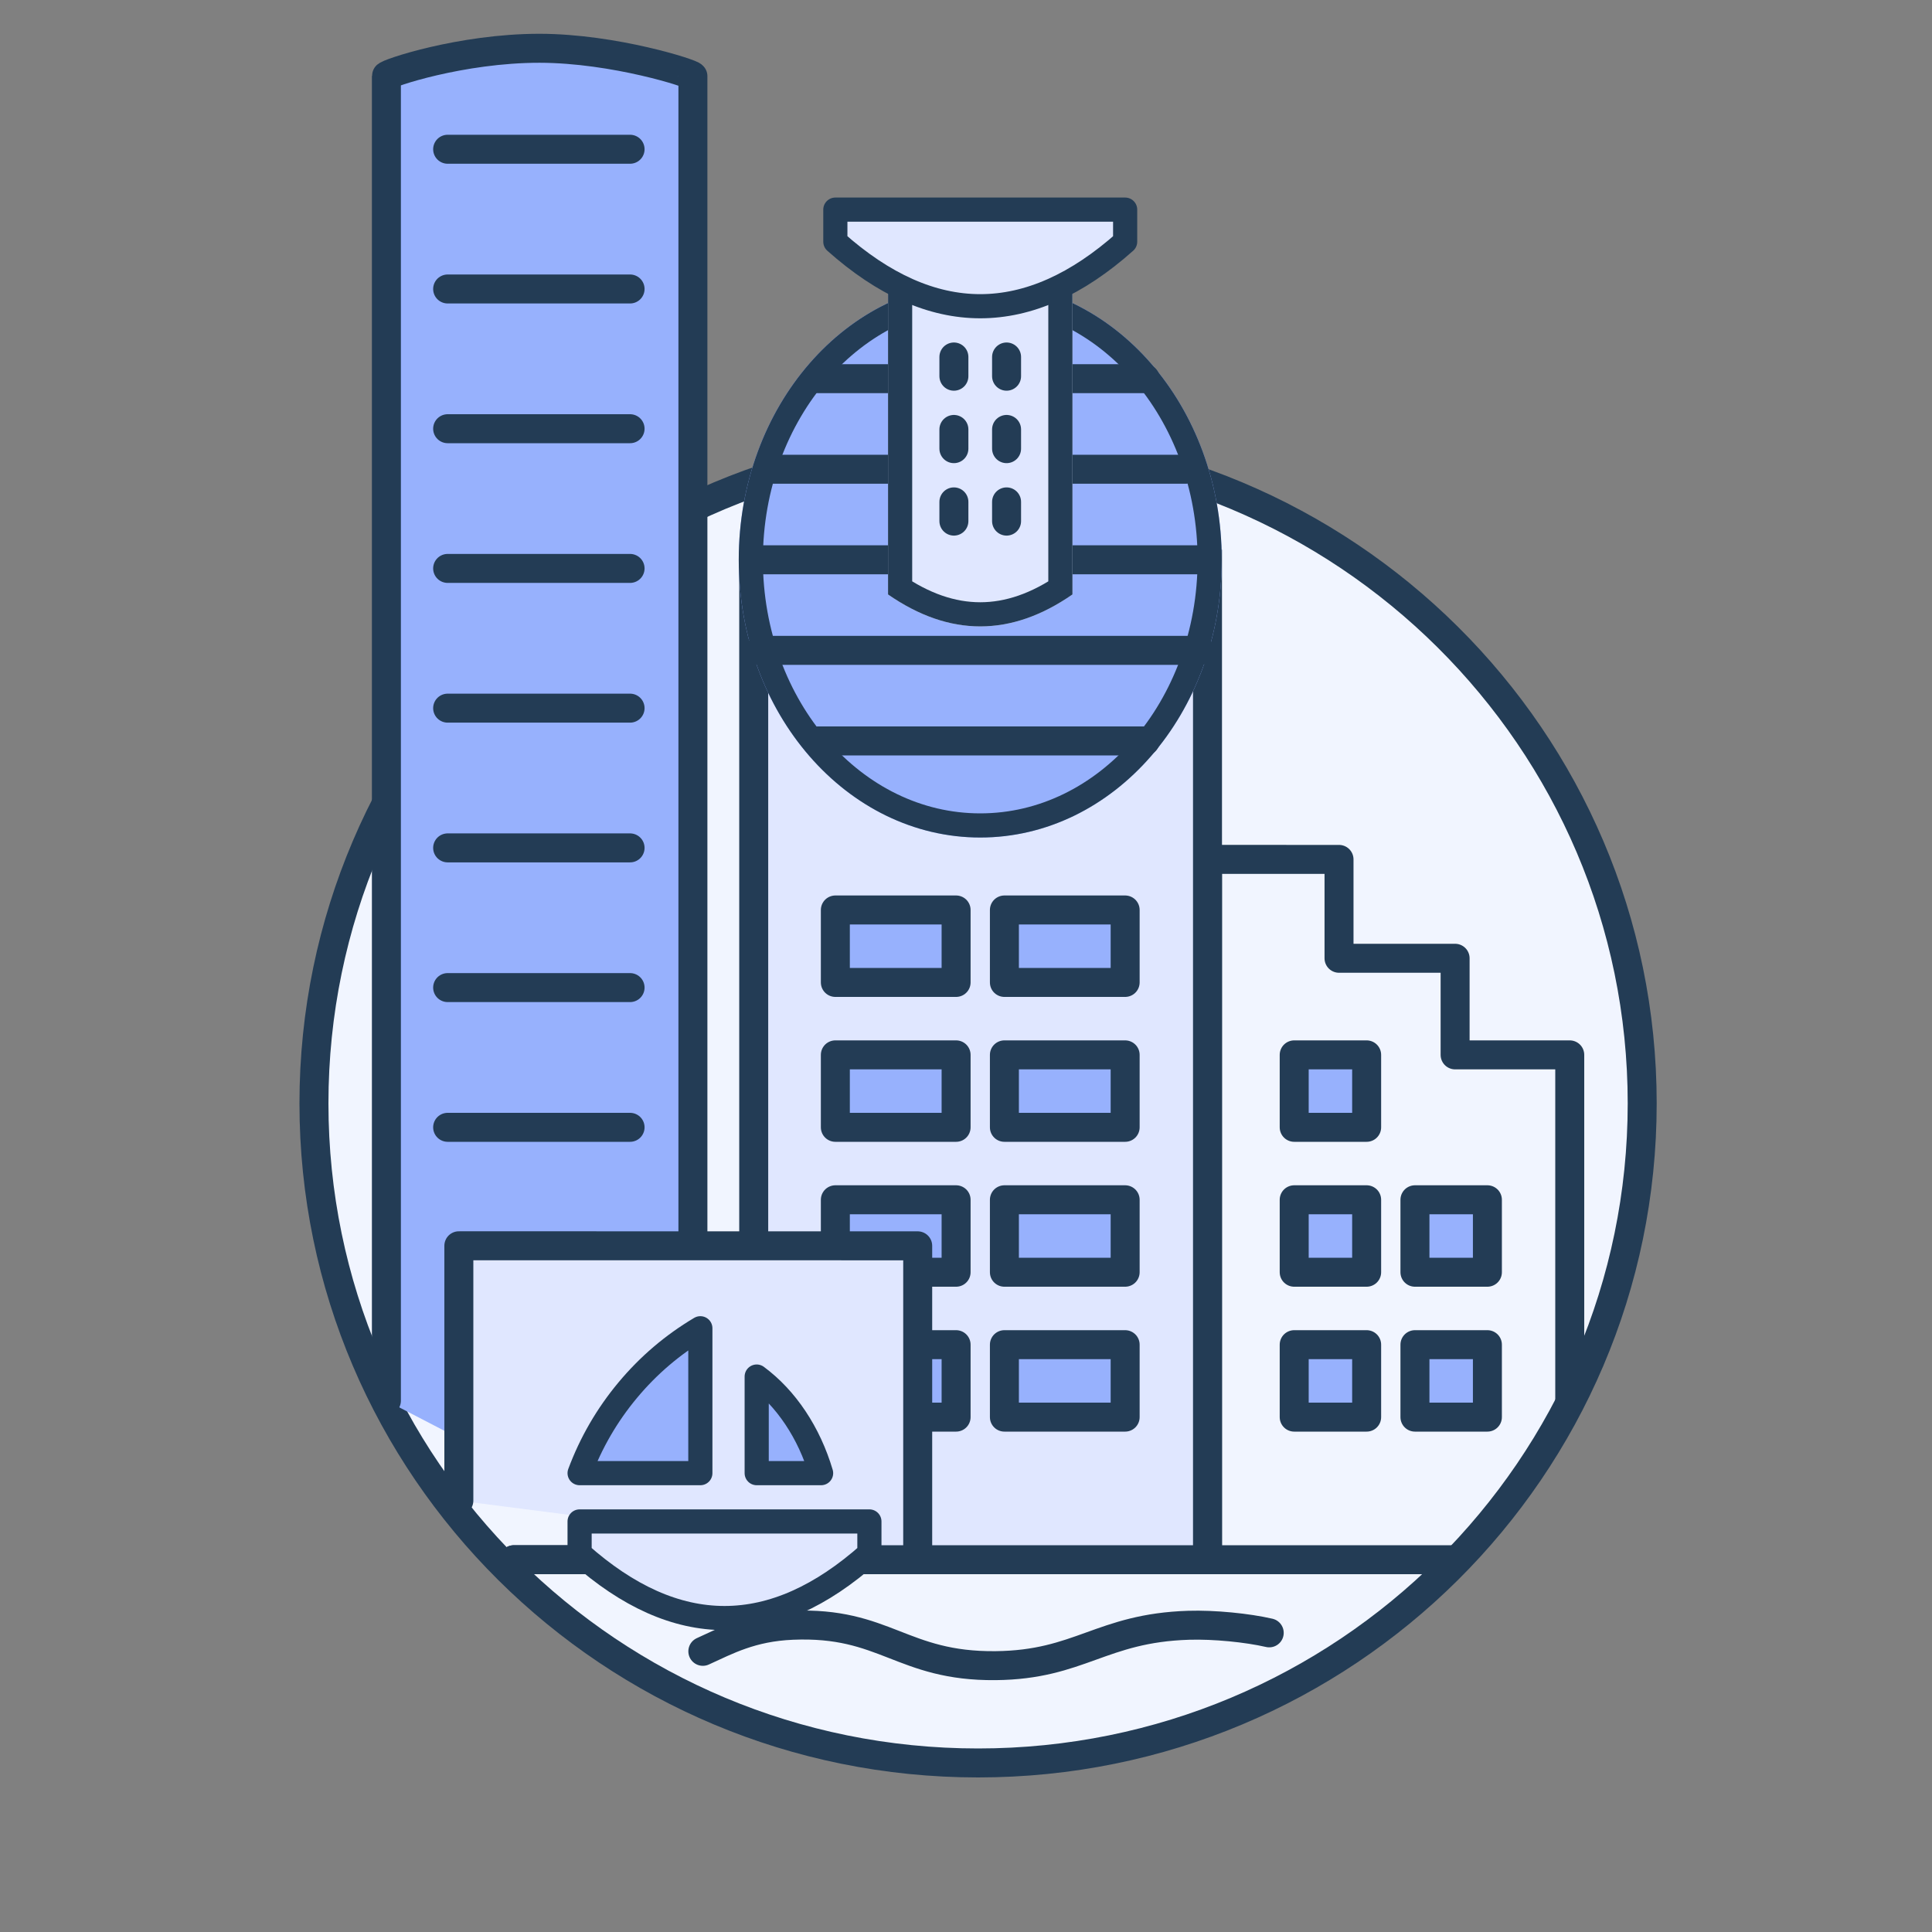 <svg xmlns="http://www.w3.org/2000/svg" xmlns:xlink="http://www.w3.org/1999/xlink" version="1.1" width="80px" height="80px" viewBox="0 0 80.0 80.0"><rect x="0" y="0" width="80.0" height="80.0" fill="#808080" stroke="none"/><defs><clipPath id="i0"><path d="M80,0 L80,80 L0,80 L0,0 L80,0 Z"></path></clipPath><clipPath id="i1"><path d="M27.5,0 C42.688,0 55,12.227 55,27.31 C55,42.393 42.688,54.621 27.5,54.621 C12.312,54.621 0,42.393 0,27.31 C0,12.227 12.312,0 27.5,0 Z"></path></clipPath><clipPath id="i2"><path d="M6.346,0 C9.436,0.005 12.692,1.055 12.692,1.155 L12.692,62.586 L0,56.001 L0,1.148 C0,1.045 3.094,-0.003 6.346,0 Z"></path></clipPath><clipPath id="i3"><path d="M0,0 L18.79,0.005 L18.79,41.23 L0,41.23 L0,0 Z"></path></clipPath><clipPath id="i4"><path d="M5,0 L5,3 L0,3 L0,0 L5,0 Z"></path></clipPath><clipPath id="i5"><path d="M3,0 L3,3 L0,3 L0,0 L3,0 Z"></path></clipPath><clipPath id="i6"><path d="M10,0 C15.523,0 20,5.149 20,11.5 C20,17.851 15.523,23 10,23 C4.477,23 0,17.851 0,11.5 C0,5.149 4.477,0 10,0 Z"></path></clipPath><clipPath id="i7"><path d="M7.636,0 L7.636,13.677 C6.364,14.559 5.091,15 3.818,15 C2.545,15 1.273,14.559 0,13.677 L0,0 L7.636,0 Z"></path></clipPath><clipPath id="i8"><path d="M12,0 L12,1.329 C10,3.11 8,4 6,4 C4,4 2,3.11 0,1.329 L0,0 L12,0 Z"></path></clipPath><clipPath id="i9"><path d="M0,0 L19,0.002 L19,13 L0,10.554 L0,0 Z"></path></clipPath><clipPath id="i10"><path d="M5,0 L5,6 L0,6 C0.47,4.739 1.134,3.594 1.991,2.566 C2.848,1.537 3.851,0.682 5,0 Z"></path></clipPath><clipPath id="i11"><path d="M2.667,0 L2.667,4 L0,4 C0.251,3.159 0.605,2.396 1.062,1.71 C1.519,1.025 2.054,0.455 2.667,0 Z"></path></clipPath></defs><g clip-path="url(#i0)"><g transform="translate(13.0 1.999)"><g transform="translate(0.0 16.38)"><g clip-path="url(#i1)"><polygon points="0,0 55,0 55,54.621 0,54.621 0,0" stroke="none" fill="#F1F5FF"></polygon></g><path d="M55,27.31 C55,42.393 42.688,54.621 27.5,54.621 C12.312,54.621 0,42.393 0,27.31 C0,12.227 12.312,0 27.5,0 C42.688,0 55,12.227 55,27.31 Z" stroke="#233C55" stroke-width="1.2" fill="none" stroke-linecap="round" stroke-miterlimit="10"></path><g clip-path="url(#i1)"><g transform="translate(37.0 17.206)"><polygon points="15,8.095 10.253,8.095 10.253,4.095 5.446,4.095 5.446,0.001 0,0 0,29 10.919,29 15,23.288 15,8.095 15,8.095" stroke="#233C55" stroke-width="1.2" fill="none" stroke-linecap="round" stroke-linejoin="round"></polygon></g></g></g><g transform="translate(3.0 0.0)"><g clip-path="url(#i2)"><polygon points="0,-6.02242215e-06 12.692,-6.02242215e-06 12.692,62.586 0,62.586 0,-6.02242215e-06" stroke="none" fill="#97B1FD"></polygon></g><path d="M5.276,62.586 L12.692,62.586 L12.692,1.155 C12.692,1.055 9.436,0.005 6.346,0 C3.094,-0.003 0,1.045 0,1.148 C0,22.536 0,39.189 0,51.108 C0,52.65 0,54.617 0,56.001" stroke="#233C55" stroke-width="1.2" fill="none" stroke-linecap="round" stroke-miterlimit="10"></path><g transform="translate(15.21 21.356)"><g clip-path="url(#i3)"><polygon points="0,0 18.79,0 18.79,41.23 0,41.23 0,0" stroke="none" fill="#E0E7FF"></polygon></g><polygon points="18.79,0.005 0,0 0,41.23 18.79,41.23 18.79,0.005 18.79,0.005" stroke="#233C55" stroke-width="1.2" fill="none" stroke-linecap="round" stroke-miterlimit="10"></polygon></g><g transform="translate(25.59 35.681)"><g clip-path="url(#i4)"><polygon points="0,0 5,0 5,3 0,3 0,0" stroke="none" fill="#97B1FD"></polygon></g><polygon points="0,0 5,0 5,3 0,3 0,0 0,0" stroke="#233C55" stroke-width="1.2" fill="none" stroke-linecap="round" stroke-linejoin="round"></polygon></g><g transform="translate(37.59 41.681)"><g clip-path="url(#i5)"><polygon points="0,0 3,0 3,3 0,3 0,0" stroke="none" fill="#97B1FD"></polygon></g><polygon points="0,0 3,0 3,3 0,3 0,0 0,0" stroke="#233C55" stroke-width="1.2" fill="none" stroke-linecap="round" stroke-linejoin="round"></polygon></g><g transform="translate(37.59 47.681)"><g clip-path="url(#i5)"><polygon points="0,0 3,0 3,3 0,3 0,0" stroke="none" fill="#97B1FD"></polygon></g><polygon points="0,0 3,0 3,3 0,3 0,0 0,0" stroke="#233C55" stroke-width="1.2" fill="none" stroke-linecap="round" stroke-linejoin="round"></polygon></g><g transform="translate(42.59 47.681)"><g clip-path="url(#i5)"><polygon points="0,0 3,0 3,3 0,3 0,0" stroke="none" fill="#97B1FD"></polygon></g><polygon points="0,0 3,0 3,3 0,3 0,0 0,0" stroke="#233C55" stroke-width="1.2" fill="none" stroke-linecap="round" stroke-linejoin="round"></polygon></g><g transform="translate(37.59 53.681)"><g clip-path="url(#i5)"><polygon points="0,0 3,0 3,3 0,3 0,0" stroke="none" fill="#97B1FD"></polygon></g><polygon points="0,0 3,0 3,3 0,3 0,0 0,0" stroke="#233C55" stroke-width="1.2" fill="none" stroke-linecap="round" stroke-linejoin="round"></polygon></g><g transform="translate(42.59 53.681)"><g clip-path="url(#i5)"><polygon points="0,0 3,0 3,3 0,3 0,0" stroke="none" fill="#97B1FD"></polygon></g><polygon points="0,0 3,0 3,3 0,3 0,0 0,0" stroke="#233C55" stroke-width="1.2" fill="none" stroke-linecap="round" stroke-linejoin="round"></polygon></g><g transform="translate(25.59 41.681)"><g clip-path="url(#i4)"><polygon points="0,0 5,0 5,3 0,3 0,0" stroke="none" fill="#97B1FD"></polygon></g><polygon points="0,0 5,0 5,3 0,3 0,0 0,0" stroke="#233C55" stroke-width="1.2" fill="none" stroke-linecap="round" stroke-linejoin="round"></polygon></g><g transform="translate(25.59 47.681)"><g clip-path="url(#i4)"><polygon points="0,0 5,0 5,3 0,3 0,0" stroke="none" fill="#97B1FD"></polygon></g><polygon points="0,0 5,0 5,3 0,3 0,0 0,0" stroke="#233C55" stroke-width="1.2" fill="none" stroke-linecap="round" stroke-linejoin="round"></polygon></g><g transform="translate(25.59 53.681)"><g clip-path="url(#i4)"><polygon points="0,0 5,0 5,3 0,3 0,0" stroke="none" fill="#97B1FD"></polygon></g><polygon points="0,0 5,0 5,3 0,3 0,0 0,0" stroke="#233C55" stroke-width="1.2" fill="none" stroke-linecap="round" stroke-linejoin="round"></polygon></g><g transform="translate(18.59 35.681)"><g clip-path="url(#i4)"><polygon points="0,0 5,0 5,3 0,3 0,0" stroke="none" fill="#97B1FD"></polygon></g><polygon points="0,0 5,0 5,3 0,3 0,0 0,0" stroke="#233C55" stroke-width="1.2" fill="none" stroke-linecap="round" stroke-linejoin="round"></polygon></g><g transform="translate(18.59 41.681)"><g clip-path="url(#i4)"><polygon points="0,0 5,0 5,3 0,3 0,0" stroke="none" fill="#97B1FD"></polygon></g><polygon points="0,0 5,0 5,3 0,3 0,0 0,0" stroke="#233C55" stroke-width="1.2" fill="none" stroke-linecap="round" stroke-linejoin="round"></polygon></g><g transform="translate(18.59 47.681)"><g clip-path="url(#i4)"><polygon points="0,0 5,0 5,3 0,3 0,0" stroke="none" fill="#97B1FD"></polygon></g><polygon points="0,0 5,0 5,3 0,3 0,0 0,0" stroke="#233C55" stroke-width="1.2" fill="none" stroke-linecap="round" stroke-linejoin="round"></polygon></g><g transform="translate(18.59 53.681)"><g clip-path="url(#i4)"><polygon points="0,0 5,0 5,3 0,3 0,0" stroke="none" fill="#97B1FD"></polygon></g><polygon points="0,0 5,0 5,3 0,3 0,0 0,0" stroke="#233C55" stroke-width="1.2" fill="none" stroke-linecap="round" stroke-linejoin="round"></polygon></g><g transform="translate(14.59 9.681)"><g clip-path="url(#i6)"><polygon points="0,0 20,0 20,23 0,23 0,0" stroke="none" fill="#97B1FD"></polygon><path d="M10,23 C15.523,23 20,17.851 20,11.5 C20,5.149 15.523,0 10,0 C4.477,0 0,5.149 0,11.5 C0,17.851 4.477,23 10,23 Z" stroke="#233C55" stroke-width="2" fill="none" stroke-miterlimit="5"></path></g></g><g transform="translate(17.875 13.181)"><path d="M0,0.5 L13.548,0.5" stroke="#233C55" stroke-width="1.2" fill="none" stroke-linecap="round" stroke-miterlimit="10"></path></g><g transform="translate(17.875 28.181)"><path d="M0,0.5 L13.548,0.5" stroke="#233C55" stroke-width="1.2" fill="none" stroke-linecap="round" stroke-miterlimit="10"></path></g><g transform="translate(16.045 16.931)"><path d="M0,0.5 L17.051,0.5" stroke="#233C55" stroke-width="1.2" fill="none" stroke-linecap="round" stroke-miterlimit="10"></path></g><g transform="translate(15.462 20.681)"><path d="M0,0.5 L18.202,0.5" stroke="#233C55" stroke-width="1.2" fill="none" stroke-linecap="round" stroke-miterlimit="10"></path></g><g transform="translate(15.462 24.431)"><path d="M0,0.5 L18.202,0.5" stroke="#233C55" stroke-width="1.2" fill="none" stroke-linecap="round" stroke-miterlimit="10"></path></g><g transform="translate(18.59 6.681)"><g transform="translate(2.182 2.258)"><g clip-path="url(#i7)"><polygon points="0,0 7.636,0 7.636,15 0,15 0,0" stroke="none" fill="#E0E7FF"></polygon><path d="M0,0 L7.636,0 L7.636,13.677 C6.364,14.559 5.091,15 3.818,15 C2.545,15 1.273,14.559 0,13.677 L0,0 Z" stroke="#233C55" stroke-width="2" fill="none" stroke-linejoin="round"></path></g></g><g transform="translate(4.364 6)"><path d="M0.545,0.102 L0.545,0.898" stroke="#233C55" stroke-width="1.2" fill="none" stroke-linecap="round" stroke-miterlimit="10"></path></g><g transform="translate(6.545 6.0)"><path d="M0.545,0.102 L0.545,0.898" stroke="#233C55" stroke-width="1.2" fill="none" stroke-linecap="round" stroke-miterlimit="10"></path></g><g transform="translate(4.364 9)"><path d="M0.545,0.102 L0.545,0.898" stroke="#233C55" stroke-width="1.2" fill="none" stroke-linecap="round" stroke-miterlimit="10"></path></g><g transform="translate(6.545 9.0)"><path d="M0.545,0.102 L0.545,0.898" stroke="#233C55" stroke-width="1.2" fill="none" stroke-linecap="round" stroke-miterlimit="10"></path></g><g transform="translate(4.364 12)"><path d="M0.545,0.102 L0.545,0.898" stroke="#233C55" stroke-width="1.2" fill="none" stroke-linecap="round" stroke-miterlimit="10"></path></g><g transform="translate(6.545 12.0)"><path d="M0.545,0.102 L0.545,0.898" stroke="#233C55" stroke-width="1.2" fill="none" stroke-linecap="round" stroke-miterlimit="10"></path></g><g clip-path="url(#i8)"><polygon points="0,0 12,0 12,4 0,4 0,0" stroke="none" fill="#E0E7FF"></polygon></g><path d="M0,0 L12,0 L12,1.329 C10,3.11 8,4 6,4 C4,4 2,3.11 0,1.329 L0,0 Z" stroke="#233C55" stroke-width="1" fill="none" stroke-linejoin="round"></path></g><g transform="translate(2.536 9.467)"><path d="M0,0.5 L7.554,0.5" stroke="#233C55" stroke-width="1.2" fill="none" stroke-linecap="round" stroke-miterlimit="10"></path></g><g transform="translate(2.536 3.681)"><path d="M0,0.5 L7.554,0.5" stroke="#233C55" stroke-width="1.2" fill="none" stroke-linecap="round" stroke-miterlimit="10"></path></g><g transform="translate(2.536 15.253)"><path d="M0,0.5 L7.554,0.5" stroke="#233C55" stroke-width="1.2" fill="none" stroke-linecap="round" stroke-miterlimit="10"></path></g><g transform="translate(2.536 21.038)"><path d="M0,0.5 L7.554,0.5" stroke="#233C55" stroke-width="1.2" fill="none" stroke-linecap="round" stroke-miterlimit="10"></path></g><g transform="translate(2.536 26.824)"><path d="M0,0.5 L7.554,0.5" stroke="#233C55" stroke-width="1.2" fill="none" stroke-linecap="round" stroke-miterlimit="10"></path></g><g transform="translate(2.536 32.61)"><path d="M0,0.5 L7.554,0.5" stroke="#233C55" stroke-width="1.2" fill="none" stroke-linecap="round" stroke-miterlimit="10"></path></g><g transform="translate(2.536 38.395)"><path d="M0,0.5 L7.554,0.5" stroke="#233C55" stroke-width="1.2" fill="none" stroke-linecap="round" stroke-miterlimit="10"></path></g><g transform="translate(2.536 44.181)"><path d="M0,0.5 L7.554,0.5" stroke="#233C55" stroke-width="1.2" fill="none" stroke-linecap="round" stroke-miterlimit="10"></path></g><g transform="translate(3.0 49.586)"><g clip-path="url(#i9)"><polygon points="0,0 19,0 19,13 0,13 0,0" stroke="none" fill="#E0E7FF"></polygon></g><path d="M2.276,13 L19,13 L19,0.002 L0,0 L0,10.554" stroke="#233C55" stroke-width="1.2" fill="none" stroke-linecap="round" stroke-linejoin="round"></path></g></g><g transform="translate(16.103 65.29)"><path d="M0,1.089 C1,0.634 2.006,0.082 3.706,0.01 C7.556,-0.153 8.232,1.72 12.121,1.682 C15.613,1.648 16.487,0.124 20.116,0.01 C21.171,-0.023 22.547,0.115 23.453,0.324" stroke="#233C55" stroke-width="1.2" fill="none" stroke-linecap="round" stroke-miterlimit="10"></path></g><g transform="translate(11.0 53.001)"><g transform="translate(0.0 8.0)"><g clip-path="url(#i8)"><polygon points="0,0 12,0 12,4 0,4 0,0" stroke="none" fill="#E0E7FF"></polygon></g><path d="M0,0 L12,0 L12,1.329 C10,3.11 8,4 6,4 C4,4 2,3.11 0,1.329 L0,0 Z" stroke="#233C55" stroke-width="1" fill="none" stroke-linejoin="round"></path></g><g clip-path="url(#i10)"><polygon points="0,0 5,0 5,6 0,6 0,0" stroke="none" fill="#97B1FD"></polygon></g><path d="M5,0 L5,6 L0,6 C0.47,4.739 1.134,3.594 1.991,2.566 C2.848,1.537 3.851,0.682 5,0 Z" stroke="#233C55" stroke-width="1" fill="none" stroke-linejoin="round"></path><g transform="translate(10 2.0) scale(-1.0 1.0)"><g clip-path="url(#i11)"><polygon points="0,0 2.667,0 2.667,4 0,4 0,0" stroke="none" fill="#97B1FD"></polygon></g><path d="M2.667,0 L2.667,4 L0,4 C0.251,3.159 0.605,2.396 1.062,1.71 C1.519,1.025 2.054,0.455 2.667,0 Z" stroke="#233C55" stroke-width="1" fill="none" stroke-linejoin="round"></path></g></g></g></g></svg>